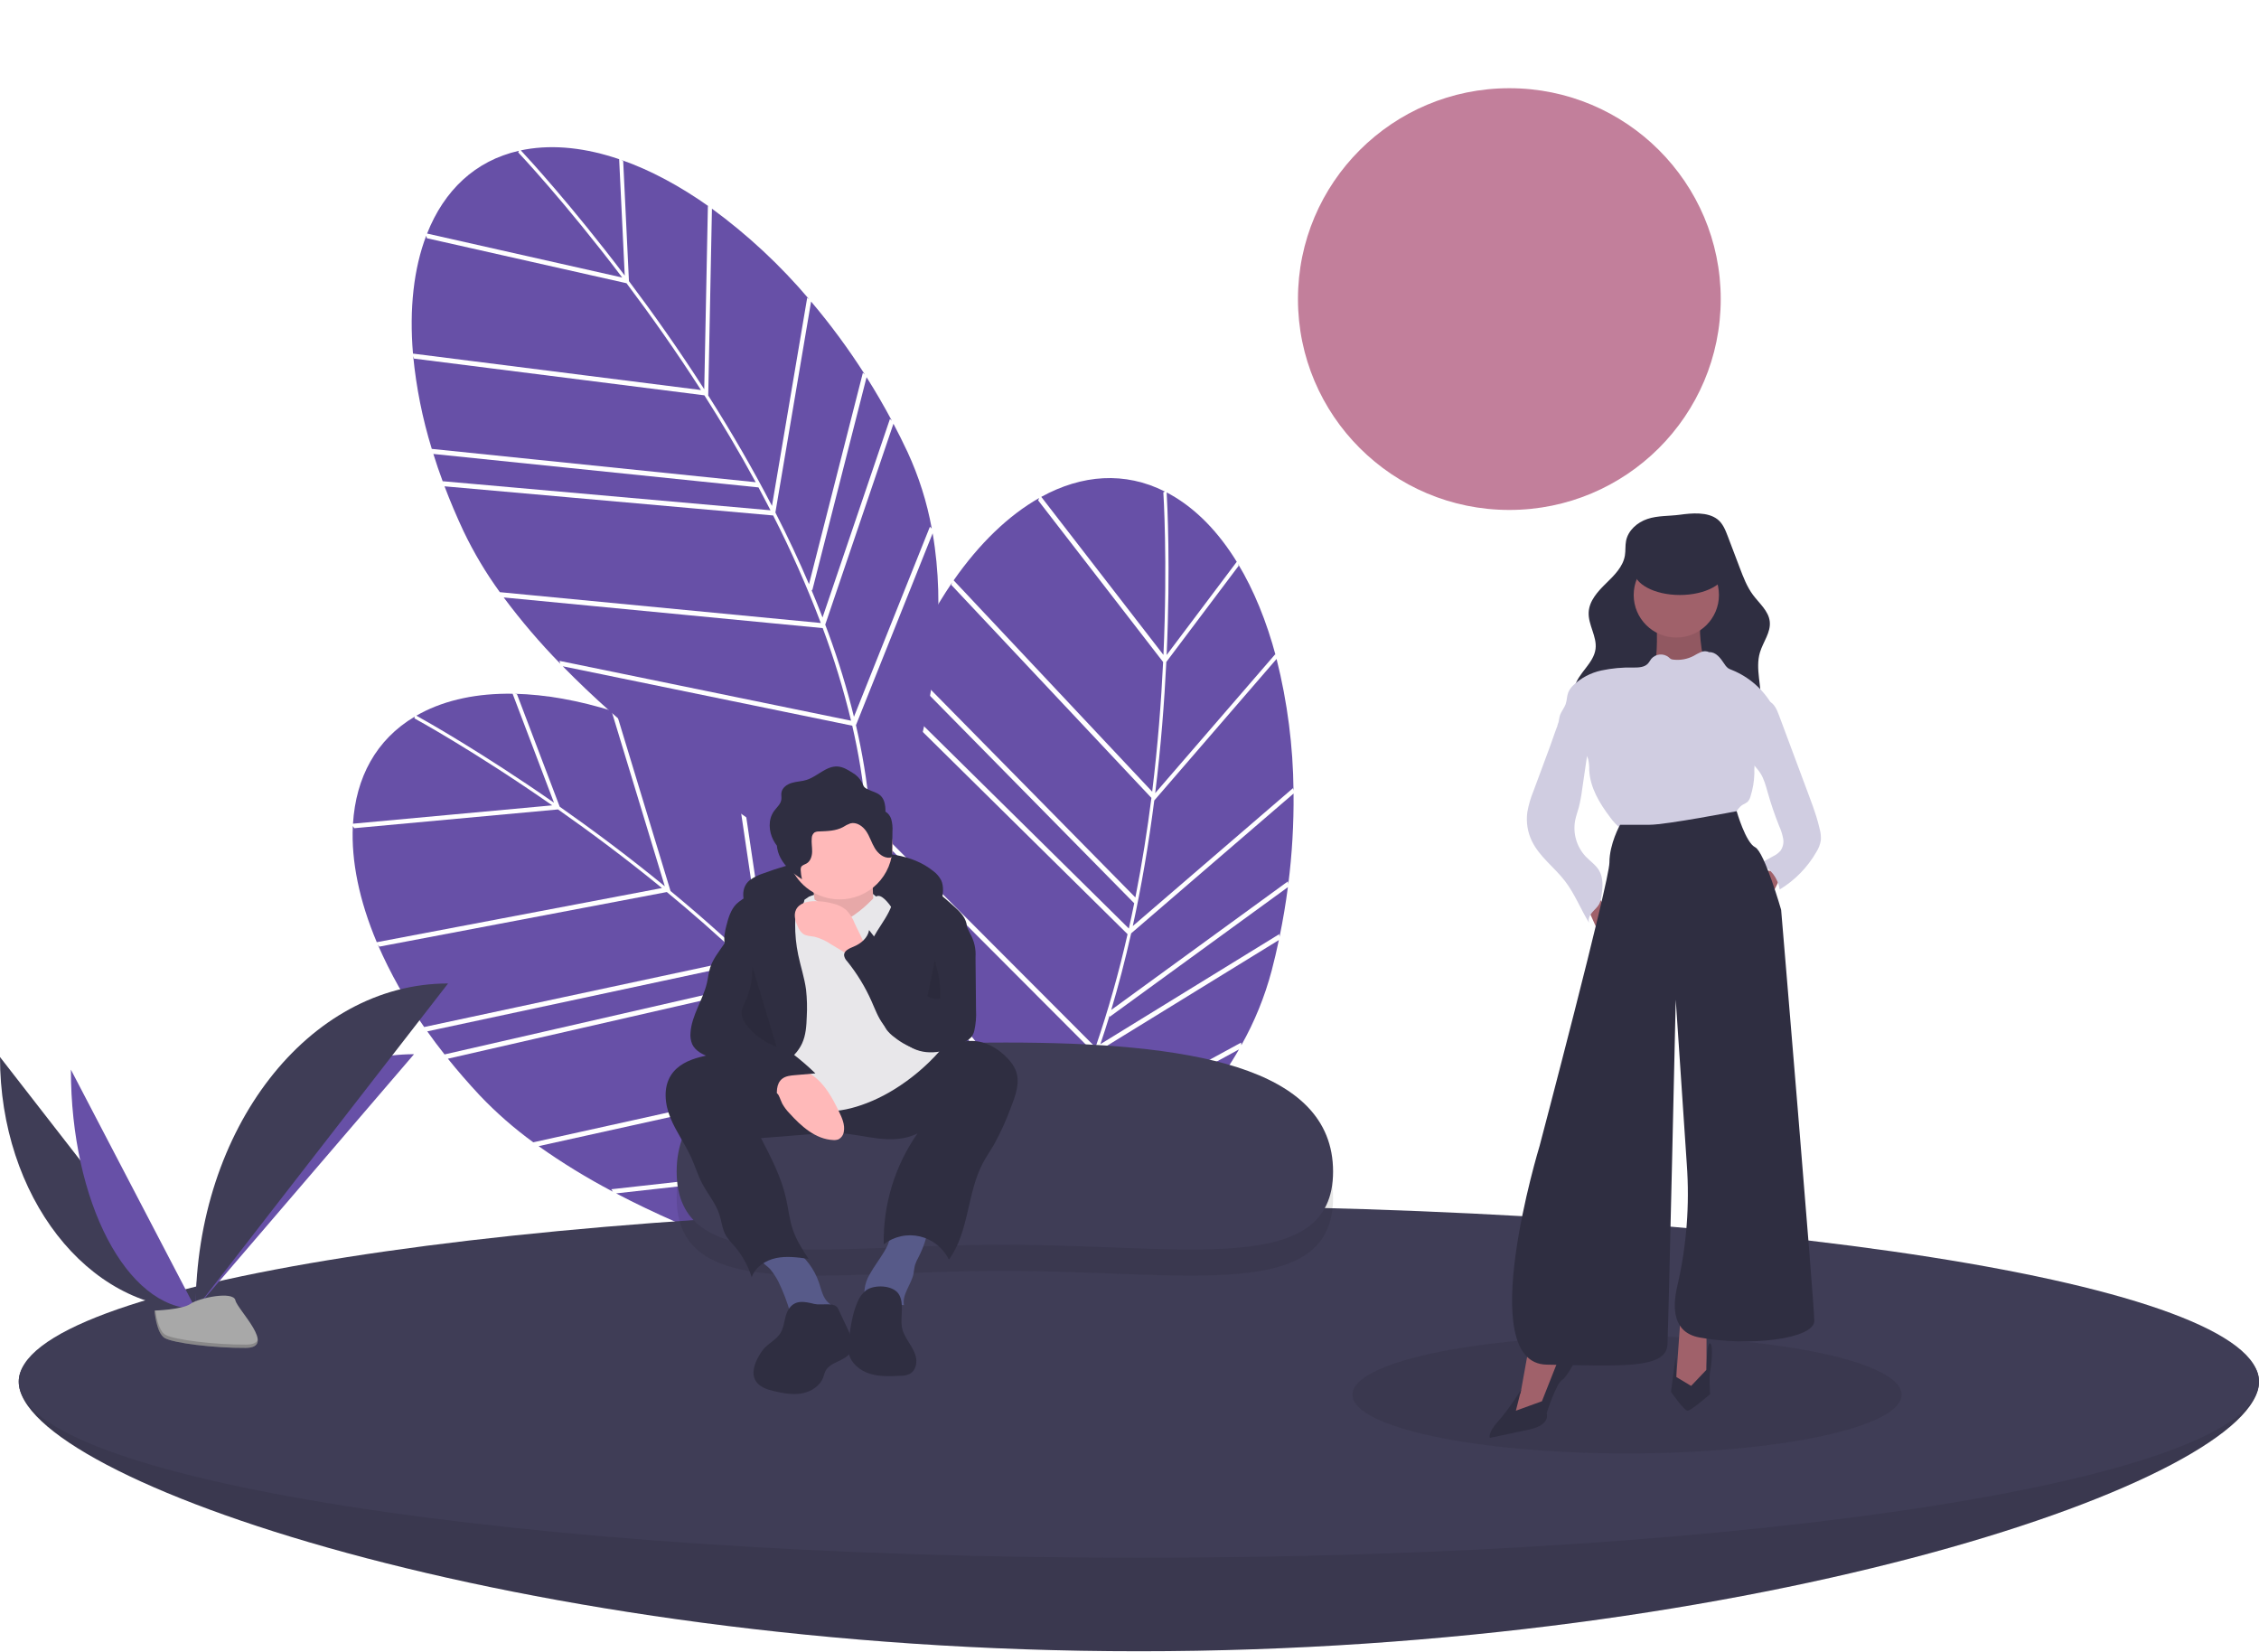 <svg width="569" height="416" viewBox="0 0 569 416" fill="none" xmlns="http://www.w3.org/2000/svg">
<g clip-path="url(#clip0_2523_3386)">
<path d="M380.176 128.429C409.582 128.429 433.42 104.652 433.42 75.322C433.42 45.992 409.582 22.215 380.176 22.215C350.77 22.215 326.932 45.992 326.932 75.322C326.932 104.652 350.77 128.429 380.176 128.429Z" fill="#C27F9B"/>
<path d="M156.967 40.547L158.422 70.81C164.455 78.836 170.964 88.02 177.387 98.029L178.304 51.859L178.81 52.182C171.38 46.888 163.827 42.837 156.461 40.266L156.967 40.547Z" fill="#6750A7"/>
<path d="M157.362 69.404L155.952 40.089C147.68 37.274 139.653 36.341 132.315 37.646C131.934 37.714 131.559 37.792 131.184 37.871C133.048 39.866 143.913 51.648 157.362 69.404Z" fill="#6750A7"/>
<path d="M224.16 105.509L224.648 105.974C222.643 102.213 220.518 98.556 218.272 95.003L204.591 148.697L204.359 148.494C205.349 150.849 206.289 153.189 207.181 155.512L224.16 105.509Z" fill="#6750A7"/>
<path d="M203.318 74.984L203.822 75.386C196.589 66.838 188.366 59.174 179.325 52.555L178.39 99.605C184.368 109.014 189.719 118.281 194.445 127.407L203.318 74.984Z" fill="#6750A7"/>
<path d="M104.074 89.673C104.842 97.603 106.412 105.435 108.76 113.051L190.344 121.444C186.085 113.611 181.689 106.261 177.42 99.562L104.281 90.312L104.074 89.673Z" fill="#6750A7"/>
<path d="M111.728 121.833L111.508 121.194L194.079 128.515C193.082 126.569 192.073 124.648 191.053 122.754L109.167 114.329L108.952 113.69C109.777 116.374 110.703 119.089 111.728 121.833Z" fill="#6750A7"/>
<path d="M217.342 93.884L217.839 94.32C213.745 87.898 209.221 81.759 204.299 75.945L195.306 129.078C198.423 135.181 201.246 141.199 203.775 147.13L217.342 93.884Z" fill="#6750A7"/>
<path d="M215.596 182.64C218.878 196.804 220.121 210.196 219.3 222.669C223.918 212.856 241.478 172.203 234.914 134.315L215.596 182.64Z" fill="#6750A7"/>
<path d="M126.875 150.468C131.244 156.338 136.003 161.91 141.119 167.145L140.919 166.436L214.369 181.507C212.458 173.598 210.073 165.81 207.228 158.186L126.875 150.468Z" fill="#6750A7"/>
<path d="M156.728 69.898C142.172 50.691 130.686 38.552 130.521 38.378L130.71 37.973C119.664 40.475 111.865 47.971 107.574 58.821L156.728 69.898Z" fill="#6750A7"/>
<path d="M207.861 157.314C208.132 158.037 208.408 158.761 208.67 159.48C211.192 166.373 213.337 173.398 215.094 180.523L234.228 132.656L234.695 133.124C233.484 126.463 231.431 119.982 228.587 113.836C227.458 111.426 226.276 109.053 225.042 106.716L207.861 157.314Z" fill="#6750A7"/>
<path d="M176.566 98.228C170.208 88.337 163.774 79.263 157.81 71.332L107.528 59.999L107.358 59.366C104.219 67.611 103.071 77.74 104.022 89.053L176.566 98.228Z" fill="#6750A7"/>
<path d="M214.666 182.765L141.754 167.803C172.423 199.204 215.33 223.287 218.068 224.809C219.346 210.974 217.897 196.763 214.666 182.765Z" fill="#6750A7"/>
<path d="M206.711 156.897L206.727 156.849C203.222 147.63 199.221 138.606 194.742 129.817L111.967 122.478C113.373 126.19 114.961 129.941 116.732 133.733C119.312 139.134 122.38 144.29 125.899 149.135L206.711 156.897Z" fill="#6750A7"/>
<path d="M312.004 142.482L293.772 166.717C293.287 176.736 292.427 187.95 290.973 199.746L321.203 164.769L321.387 165.34C319.05 156.535 315.823 148.611 311.793 141.944L312.004 142.482Z" fill="#6750A7"/>
<path d="M293.854 164.959L311.515 141.484C306.943 134.054 301.358 128.228 294.872 124.566C294.535 124.375 294.196 124.197 293.857 124.02C294.017 126.742 294.85 142.728 293.854 164.959Z" fill="#6750A7"/>
<path d="M322.214 235.262L322.293 235.931C323.154 231.758 323.855 227.59 324.398 223.425L279.525 256.076L279.477 255.772C278.733 258.215 277.961 260.616 277.163 262.973L322.214 235.262Z" fill="#6750A7"/>
<path d="M325.682 198.492L325.813 199.123C325.708 187.937 324.276 176.804 321.545 165.955L290.738 201.597C289.326 212.646 287.521 223.189 285.325 233.224L325.682 198.492Z" fill="#6750A7"/>
<path d="M239.852 146.669C235.373 153.266 231.573 160.298 228.511 167.656L285.98 226.023C287.709 217.28 289.022 208.822 290.018 200.948L239.602 147.294L239.852 146.669Z" fill="#6750A7"/>
<path d="M225.182 176.308L225.421 175.677L284.335 233.845C284.811 231.711 285.263 229.59 285.688 227.482L228.008 168.9L228.251 168.271C227.17 170.863 226.147 173.543 225.182 176.308Z" fill="#6750A7"/>
<path d="M324.397 221.971L324.501 222.623C325.454 215.073 325.896 207.467 325.823 199.857L284.92 235.059C283.418 241.742 281.744 248.173 279.899 254.35L324.397 221.971Z" fill="#6750A7"/>
<path d="M266.296 289.22C259.766 302.216 252.16 313.322 243.552 322.406C253.384 317.786 292.905 297.646 312.077 264.29L266.296 289.22Z" fill="#6750A7"/>
<path d="M218.536 207.999C218.148 215.3 218.25 222.618 218.843 229.905L219.143 229.232L266.075 287.566C269.661 280.259 272.804 272.744 275.488 265.062L218.536 207.999Z" fill="#6750A7"/>
<path d="M293.05 164.937C294.122 140.884 293.039 124.227 293.022 123.988L293.427 123.797C283.32 118.696 272.52 119.508 262.277 125.135L293.05 164.937Z" fill="#6750A7"/>
<path d="M276.533 264.793C276.28 265.522 276.029 266.255 275.771 266.976C273.306 273.889 270.466 280.664 267.263 287.269L312.609 262.576L312.67 263.233C315.996 257.332 318.559 251.035 320.299 244.492C320.97 241.918 321.578 239.338 322.122 236.753L276.533 264.793Z" fill="#6750A7"/>
<path d="M290.213 199.376C291.642 187.713 292.489 176.631 292.967 166.729L261.487 126.013L261.761 125.417C254.071 129.77 246.71 136.841 240.208 146.159L290.213 199.376Z" fill="#6750A7"/>
<path d="M265.501 288.724L218.912 230.816C222.452 274.512 240.099 320.356 241.235 323.27C251.066 313.428 259.037 301.561 265.501 288.724Z" fill="#6750A7"/>
<path d="M275.915 263.74L275.958 263.714C279.153 254.383 281.842 244.888 284.013 235.269L224.954 176.958C223.662 180.711 222.487 184.61 221.426 188.657C219.959 194.459 219.026 200.381 218.638 206.352L275.915 263.74Z" fill="#6750A7"/>
<path d="M130.221 174.838L140.984 203.171C149.209 208.943 158.245 215.671 167.455 223.21L154.02 179.018L154.601 179.169C145.894 176.425 137.456 174.901 129.653 174.727L130.221 174.838Z" fill="#6750A7"/>
<path d="M139.54 202.16L129.115 174.715C120.375 174.589 112.452 176.176 105.878 179.68C105.536 179.862 105.204 180.052 104.872 180.243C107.263 181.565 121.247 189.42 139.54 202.16Z" fill="#6750A7"/>
<path d="M214.255 215.904L214.864 216.195C211.791 213.236 208.637 210.414 205.4 207.728L209.029 263.01L208.745 262.888C210.416 264.823 212.036 266.758 213.604 268.692L214.255 215.904Z" fill="#6750A7"/>
<path d="M184.974 193.298L185.578 193.526C176.05 187.626 165.855 182.873 155.206 179.365L168.897 224.399C177.498 231.504 185.459 238.668 192.782 245.891L184.974 193.298Z" fill="#6750A7"/>
<path d="M95.142 237.865C98.331 245.17 102.251 252.135 106.843 258.654L187.034 241.484C180.556 235.347 174.097 229.713 167.962 224.658L95.538 238.41L95.142 237.865Z" fill="#6750A7"/>
<path d="M112.388 266.091L111.981 265.551L192.778 247.057C191.226 245.513 189.672 243.998 188.115 242.511L107.628 259.744L107.225 259.203C108.842 261.501 110.563 263.797 112.388 266.091Z" fill="#6750A7"/>
<path d="M204.169 206.95L204.777 207.212C198.893 202.366 192.689 197.923 186.206 193.91L194.119 247.214C198.974 252.057 203.524 256.91 207.767 261.771L204.169 206.95Z" fill="#6750A7"/>
<path d="M230.014 291.898C237.524 304.356 242.857 316.709 245.941 328.824C247.292 318.068 251.394 273.992 233.41 239.983L230.014 291.898Z" fill="#6750A7"/>
<path d="M135.667 288.654C141.642 292.89 147.894 296.722 154.382 300.123L153.972 299.51L228.496 291.199C224.227 284.266 219.546 277.595 214.477 271.221L135.667 288.654Z" fill="#6750A7"/>
<path d="M139.09 202.826C119.295 189.047 104.61 181.043 104.399 180.929L104.453 180.486C94.724 186.27 89.629 195.803 88.911 207.445L139.09 202.826Z" fill="#6750A7"/>
<path d="M214.809 270.197C215.291 270.8 215.778 271.404 216.25 272.007C220.785 277.785 225.001 283.804 228.88 290.039L232.244 238.617L232.833 238.918C229.617 232.957 225.656 227.426 221.046 222.458C219.226 220.514 217.367 218.621 215.469 216.779L214.809 270.197Z" fill="#6750A7"/>
<path d="M166.736 223.652C157.624 216.205 148.693 209.56 140.563 203.856L89.232 208.58L88.874 208.031C88.444 216.84 90.491 226.826 94.901 237.292L166.736 223.652Z" fill="#6750A7"/>
<path d="M229.168 292.303L155.19 300.553C194.088 320.961 242.357 330.636 245.433 331.24C242.361 317.688 236.579 304.62 229.168 292.303Z" fill="#6750A7"/>
<path d="M213.586 270.155L213.587 270.104C207.396 262.418 200.794 255.069 193.811 248.091L112.816 266.631C115.303 269.728 117.976 272.806 120.835 275.866C124.963 280.207 129.478 284.164 134.326 287.687L213.586 270.155Z" fill="#6750A7"/>
<path d="M569 347.973C569 372.465 442.683 415.862 286.863 415.862C131.042 415.862 4.725 372.465 4.725 347.973C4.725 323.481 131.042 327.168 286.863 327.168C442.683 327.168 569 323.481 569 347.973Z" fill="#3F3D56"/>
<path opacity="0.1" d="M569 347.973C569 372.465 442.683 415.862 286.863 415.862C131.042 415.862 4.725 372.465 4.725 347.973C4.725 323.481 131.042 327.168 286.863 327.168C442.683 327.168 569 323.481 569 347.973Z" fill="#0F0E10"/>
<path d="M286.863 392.32C442.683 392.32 569 372.465 569 347.973C569 323.481 442.683 303.626 286.863 303.626C131.042 303.626 4.725 323.481 4.725 347.973C4.725 372.465 131.042 392.32 286.863 392.32Z" fill="#3F3D56"/>
<path opacity="0.1" d="M335.777 301.621C335.777 328.304 298.487 320.051 252.83 320.051C207.173 320.051 170.438 328.304 170.438 301.621C170.438 274.938 207.722 269.134 253.379 269.134C299.036 269.134 335.777 274.938 335.777 301.621Z" fill="#0F0E10"/>
<path d="M335.777 295.051C335.777 321.735 298.487 313.481 252.83 313.481C207.173 313.481 170.438 321.735 170.438 295.051C170.438 268.368 207.722 262.564 253.379 262.564C299.036 262.564 335.777 268.368 335.777 295.051Z" fill="#3F3D56"/>
<path d="M188.899 221.629C189.903 220.916 191.012 220.362 192.185 219.986C199.626 217.224 207.421 215.532 215.339 214.958C222.224 214.471 229.686 215.05 235.063 219.366C235.899 219.978 236.584 220.773 237.064 221.691C237.74 223.147 237.535 224.839 237.316 226.429C237.267 227.046 237.111 227.649 236.856 228.213C236.132 229.587 234.35 230.069 232.803 229.904C231.256 229.739 229.804 229.086 228.277 228.783C227.333 228.619 226.377 228.522 225.419 228.493L215.846 227.976C209.893 227.655 203.862 227.338 198.023 228.537C196.226 228.859 194.489 229.456 192.874 230.307C191.54 231.053 190.642 232.125 189.405 230.746C187.23 228.322 186.027 223.868 188.899 221.629Z" fill="#2F2E41"/>
<path d="M203.733 225.852C203.733 225.852 216.609 220.095 221.493 226.737C226.377 233.38 218.829 230.723 218.829 230.723L210.393 233.38L201.069 231.609L203.733 225.852Z" fill="#E8E7EA"/>
<path d="M204.399 221.645C204.399 221.645 206.175 230.059 204.843 232.273C203.511 234.487 212.391 237.587 212.391 237.587L220.827 234.044C220.827 234.044 218.607 220.316 220.827 217.659L204.399 221.645Z" fill="#FFB9B9"/>
<path opacity="0.1" d="M204.399 221.645C204.399 221.645 206.175 230.059 204.843 232.273C203.511 234.487 212.391 237.587 212.391 237.587L220.827 234.044C220.827 234.044 218.607 220.316 220.827 217.659L204.399 221.645Z" fill="#0F0E10"/>
<path d="M196.08 322.818C197.273 325.287 198.255 327.853 199.014 330.487C199.026 330.574 199.057 330.658 199.104 330.732C199.151 330.807 199.213 330.87 199.286 330.919C199.36 330.967 199.443 331 199.529 331.015C199.616 331.029 199.705 331.025 199.791 331.003L207.688 330.994C208.663 330.993 209.97 330.681 209.96 329.709C209.953 329.026 209.253 328.6 208.732 328.157C207.286 326.926 206.91 324.898 206.311 323.099C205.148 319.633 202.905 316.629 199.91 314.523C199.505 314.207 199.039 313.977 198.541 313.848C198.041 313.776 197.531 313.803 197.041 313.929C195.655 314.208 190.478 315.163 191.456 317.174C191.877 318.04 193.437 318.942 194.091 319.751C194.854 320.705 195.52 321.733 196.08 322.818Z" fill="#575A89"/>
<path d="M223.542 313.682C223.263 314.266 222.953 314.834 222.613 315.385C221.469 317.267 220.119 319.023 219.053 320.95C218.335 322.128 217.892 323.451 217.756 324.823C217.695 325.509 217.8 326.199 218.063 326.836C218.325 327.473 218.737 328.038 219.263 328.483C220.41 329.351 221.981 329.391 223.406 329.189C224.831 328.987 226.247 328.579 227.683 328.687C227.199 325.956 229.508 323.552 230.085 320.839C230.248 320.077 230.272 319.287 230.489 318.539C230.723 317.855 231.022 317.195 231.383 316.568C232.533 314.334 233.346 311.943 233.795 309.473C233.849 309.173 226.775 309.124 226.111 309.267C224.04 309.714 224.343 311.97 223.542 313.682Z" fill="#575A89"/>
<path d="M169.015 270.778C166.996 273.93 167.461 278.108 168.88 281.571C170.298 285.034 172.556 288.095 174.101 291.504C175.086 293.677 175.777 295.982 176.886 298.094C178.259 300.711 180.265 303.017 181.187 305.823C181.774 307.612 181.909 309.573 182.861 311.199C183.436 312.067 184.093 312.88 184.822 313.625C186.872 315.968 188.411 318.71 189.341 321.677C190.211 319.093 192.816 317.398 195.491 316.839C198.167 316.28 200.939 316.66 203.645 317.041C202.136 314.708 200.611 312.346 199.711 309.718C198.841 307.177 198.584 304.473 197.998 301.852C196.795 296.477 194.227 291.52 191.684 286.631L204.754 285.597C206.887 285.384 209.032 285.304 211.175 285.36C214.548 285.518 217.853 286.343 221.209 286.725C224.564 287.106 228.114 287.006 231.104 285.44C225.386 293.624 222.408 303.4 222.596 313.373C223.874 312.386 225.357 311.695 226.937 311.353C228.517 311.011 230.154 311.026 231.727 311.396C233.301 311.767 234.771 312.484 236.031 313.494C237.291 314.505 238.309 315.783 239.009 317.237C244.131 310.255 243.522 300.537 247.581 292.891C248.415 291.319 249.438 289.855 250.339 288.32C252.041 285.236 253.498 282.025 254.697 278.714C255.832 275.818 256.976 272.595 255.887 269.682C255.435 268.576 254.776 267.566 253.946 266.706C251.605 264.13 248.345 262.226 244.861 262.146C239.512 262.025 235.093 265.979 230.4 268.544C224.798 271.514 218.462 272.824 212.139 272.321C205.693 271.866 199.537 269.762 193.397 267.908C190.325 266.938 187.202 266.135 184.043 265.502C181.41 265.009 178.902 265.555 176.307 266.226C173.481 266.958 170.641 268.24 169.015 270.778Z" fill="#2F2E41"/>
<path d="M224.823 213.23C224.82 216.753 223.416 220.131 220.918 222.621C218.421 225.112 215.035 226.513 211.503 226.516C210.71 226.517 209.917 226.446 209.137 226.303C206.644 225.854 204.331 224.706 202.47 222.992C200.609 221.278 199.276 219.071 198.628 216.628C197.98 214.186 198.043 211.61 198.811 209.202C199.579 206.795 201.02 204.655 202.964 203.035C204.907 201.415 207.274 200.382 209.786 200.056C212.298 199.73 214.851 200.126 217.145 201.196C219.44 202.266 221.381 203.967 222.741 206.098C224.101 208.23 224.823 210.704 224.823 213.23Z" fill="#FFB9B9"/>
<path d="M203.733 225.852C203.733 225.852 206.175 226.959 207.063 227.844C207.951 228.73 210.615 233.601 215.055 230.501C219.495 227.402 219.939 225.63 221.271 225.63C222.603 225.63 224.379 228.287 224.379 228.287L236.589 264.822C233.298 268.527 229.484 271.734 225.267 274.343C218.163 278.772 209.727 280.986 205.731 279.215C201.735 277.443 194.188 276.115 192.856 272.572C191.524 269.029 189.304 258.401 189.304 258.401L195.52 231.387L203.733 225.852Z" fill="#E8E7EA"/>
<path d="M202.019 262.802C202.987 260.716 203.128 258.356 203.209 256.059C203.34 253.785 203.279 251.503 203.029 249.238C202.635 246.276 201.668 243.422 201.057 240.497C200.522 237.931 200.262 235.316 200.281 232.695C200.29 231.499 200.377 230.24 201.03 229.238C201.486 228.538 202.199 227.996 202.483 227.212C203.042 225.674 201.662 224.064 200.15 223.43C198.308 222.741 196.293 222.661 194.402 223.2C192.527 223.741 190.714 224.48 188.996 225.406C187.697 225.959 186.502 226.729 185.464 227.684C184.086 229.106 183.48 231.087 182.99 233.004C182.599 234.539 182.251 236.139 182.549 237.694C183.032 240.219 185.096 242.118 186.197 244.443C187.474 247.143 187.388 250.29 186.88 253.232C186.372 256.174 185.47 259.051 185.192 262.024C184.913 264.996 185.34 268.192 187.208 270.525C187.969 271.476 190.033 273.73 191.426 273.475C192.52 273.274 194.107 270.872 194.988 270.11C197.535 267.91 200.556 265.953 202.019 262.802Z" fill="#2F2E41"/>
<path d="M225.281 224.407C225.32 226.877 224.228 229.225 222.944 231.337C221.661 233.45 220.153 235.448 219.207 237.731C218.031 240.588 217.791 243.744 218.521 246.746C218.792 247.768 219.119 248.775 219.501 249.762L221.933 256.417C222.261 257.464 222.736 258.459 223.344 259.371C223.894 260.071 224.539 260.69 225.261 261.211C227.109 262.699 229.235 263.806 231.516 264.466C233.813 265.121 236.264 264.982 238.472 264.07C238.706 255.048 240.159 246.098 242.792 237.463C243.279 235.869 243.81 234.191 243.435 232.567C243.015 230.749 241.55 229.383 240.158 228.136C235.9 224.323 231.218 220.317 225.519 219.803C222.22 219.505 225.253 222.622 225.281 224.407Z" fill="#2F2E41"/>
<path d="M196.144 275.895C196.482 276.554 196.692 277.272 197.026 277.933C197.519 278.82 198.128 279.637 198.838 280.363C201.806 283.646 205.435 286.917 209.863 287.115C210.303 287.156 210.747 287.1 211.163 286.952C211.537 286.761 211.859 286.481 212.1 286.137C212.341 285.794 212.494 285.396 212.546 284.98C212.86 283.265 212.101 281.553 211.341 279.984C209.694 276.581 207.841 273.092 204.757 270.898C203.217 269.845 201.458 269.154 199.612 268.877C197.766 268.6 195.881 268.744 194.099 269.298C192.492 269.792 189.829 270.654 191.955 272.115C193.569 273.224 195.209 274.069 196.144 275.895Z" fill="#FFB9B9"/>
<path d="M215.286 232.575C214.824 231.33 214.115 230.19 213.202 229.224C212.282 228.448 211.192 227.897 210.02 227.616C208.501 227.183 206.93 226.958 205.351 226.948C203.47 226.937 201.29 227.44 200.491 229.138C199.857 230.486 200.349 232.083 200.987 233.429C201.26 234.127 201.715 234.739 202.304 235.203C203.114 235.749 204.163 235.732 205.124 235.915C206.615 236.292 208.027 236.93 209.294 237.799L212.587 239.785L218.244 243.195C218.095 243.105 218.148 239.236 217.974 238.602C217.414 236.559 216.154 234.509 215.286 232.575Z" fill="#FFB9B9"/>
<path d="M198.808 329.485C197.484 331.279 197.749 333.843 196.577 335.739C195.561 337.383 193.645 338.244 192.374 339.7C191.968 340.184 191.607 340.703 191.293 341.251C190.114 343.221 189.156 345.746 190.317 347.727C191.251 349.32 193.215 349.943 195.016 350.368C197.293 350.904 199.658 351.333 201.961 350.924C204.263 350.514 206.514 349.107 207.335 346.922C207.496 346.373 207.688 345.833 207.91 345.305C209.158 342.854 213.073 342.828 214.35 340.392C215.244 338.687 214.422 336.627 213.601 334.886L211.092 329.571C210.26 327.806 206.885 328.821 205.125 328.398C202.83 327.847 200.459 327.239 198.808 329.485Z" fill="#2F2E41"/>
<path d="M218.212 324.918C217.185 325.725 216.399 326.798 215.942 328.02C214.701 330.877 214.274 334.009 213.86 337.095C213.624 338.323 213.6 339.581 213.788 340.817C214.323 343.338 216.613 345.194 219.078 345.964C221.543 346.735 224.187 346.617 226.766 346.49C227.599 346.512 228.425 346.344 229.183 346.001C230.48 345.288 230.986 343.611 230.764 342.151C230.542 340.691 229.742 339.392 228.959 338.139C228.176 336.885 227.376 335.587 227.152 334.127C226.775 331.671 227.839 328.067 226.326 325.845C224.811 323.619 220.235 323.504 218.212 324.918Z" fill="#2F2E41"/>
<path d="M224.488 206.307C224.251 205.512 223.729 204.833 223.021 204.398C223.058 203.547 222.953 202.696 222.712 201.878C221.905 199.5 219.994 199.636 218.191 198.585C217.409 198.128 217.457 197.725 217.05 196.976C216.516 195.993 215.717 195.18 214.743 194.628C213.587 193.893 212.365 193.136 210.997 193.043C208.121 192.848 205.917 195.545 203.168 196.411C201.957 196.793 200.655 196.809 199.437 197.169C198.219 197.53 197.004 198.392 196.822 199.646C196.739 200.225 196.887 200.819 196.802 201.398C196.633 202.548 195.621 203.354 194.943 204.3C193.445 206.393 193.616 209.349 194.814 211.626C195.067 212.097 195.356 212.548 195.678 212.974C195.778 214.05 196.088 215.097 196.59 216.054C197.788 218.331 199.85 220.033 202.003 221.446C201.827 220.691 201.72 219.921 201.684 219.147C201.654 218.889 201.687 218.627 201.782 218.385C202.022 217.885 202.656 217.752 203.139 217.478C204.139 216.911 204.532 215.656 204.561 214.508C204.59 213.36 204.346 212.211 204.467 211.069C204.471 210.806 204.531 210.548 204.642 210.31C204.753 210.071 204.913 209.859 205.111 209.687C205.481 209.476 205.903 209.376 206.327 209.397C208.378 209.314 210.52 209.276 212.329 208.309C212.912 207.923 213.539 207.606 214.197 207.367C215.734 206.967 217.305 208.041 218.191 209.357C219.077 210.672 219.518 212.237 220.336 213.595C221.153 214.954 222.565 216.165 224.145 216.004C224.234 216.005 224.322 215.986 224.403 215.95C224.485 215.914 224.558 215.861 224.617 215.795C224.685 215.673 224.715 215.533 224.704 215.394L224.792 209.369C224.866 208.339 224.763 207.303 224.488 206.307Z" fill="#2F2E41"/>
<path d="M182.335 237.822C181.064 239.692 179.599 241.49 178.9 243.639C178.49 244.902 178.362 246.238 178.065 247.532C177.075 251.843 174.215 255.672 173.927 260.086C173.826 261.066 173.971 262.057 174.347 262.968C175.168 264.748 177.132 265.687 179.005 266.277C180.878 266.867 182.89 267.292 184.385 268.563C185.137 269.283 185.82 270.072 186.423 270.92C188.863 273.946 192.144 276.186 195.856 277.357C195.563 275.342 195.425 272.914 197.04 271.668C197.914 270.994 199.082 270.874 200.183 270.779L205.385 270.331C201.916 266.974 198.093 264.003 193.982 261.47C192.543 260.583 190.978 259.648 190.321 258.094C189.981 257.093 189.841 256.035 189.906 254.98C189.87 251.121 189.543 247.271 188.926 243.461C188.498 240.816 187.931 238.194 187.282 235.593C187.1 234.863 186.024 231.589 184.699 232.355C184.387 232.536 184.095 234.613 183.913 235.044C183.48 236.019 182.951 236.95 182.335 237.822Z" fill="#2F2E41"/>
<path d="M242.252 230.755L244.376 235.162C245.4 236.974 245.865 239.047 245.715 241.121L245.842 254.34C245.939 256.107 245.793 257.878 245.406 259.604C245.273 260.173 245.024 260.708 244.673 261.176C244.313 261.579 243.888 261.92 243.417 262.185C239.396 264.691 234.182 266.115 229.934 264.016C228.962 263.498 228.037 262.896 227.17 262.216C225.477 260.965 223.759 259.69 222.493 258.011C221.167 256.254 220.408 254.15 219.516 252.139C217.915 248.531 215.848 245.148 213.365 242.076C212.954 241.67 212.686 241.141 212.603 240.57C212.577 239.412 213.955 238.841 215.03 238.4C216.866 237.647 218.597 236.194 218.905 234.238C222.809 239.344 227.117 244.74 233.277 246.606C233.374 246.667 233.486 246.702 233.6 246.705C233.715 246.709 233.828 246.681 233.928 246.626C234.029 246.57 234.112 246.489 234.169 246.39C234.227 246.291 234.257 246.178 234.255 246.064C234.605 244.604 234.729 243.102 234.984 241.623C235.454 238.93 236.357 236.331 237.66 233.927C238.389 232.579 240.752 227.645 242.252 230.755Z" fill="#2F2E41"/>
<path opacity="0.1" d="M189.534 243.499C189.592 246.627 188.926 249.727 187.587 252.556C187.239 253.181 186.982 253.853 186.825 254.551C186.592 256.04 187.441 257.482 188.412 258.636C190.327 260.907 192.812 262.63 195.612 263.632" fill="#0F0E10"/>
<path opacity="0.1" d="M235.666 240.863C235.352 241.702 235.637 242.631 235.878 243.493C236.577 245.996 236.903 248.588 236.847 251.185C236.857 251.231 236.855 251.278 236.843 251.323C236.83 251.367 236.806 251.408 236.774 251.442C236.741 251.475 236.701 251.5 236.656 251.513C236.611 251.527 236.564 251.53 236.518 251.521C235.494 251.583 234.32 251.59 233.625 250.837" fill="#0F0E10"/>
<path opacity="0.1" d="M409.817 366.04C448.015 366.04 478.979 359.422 478.979 351.258C478.979 343.094 448.015 336.476 409.817 336.476C371.62 336.476 340.655 343.094 340.655 351.258C340.655 359.422 371.62 366.04 409.817 366.04Z" fill="#0F0E10"/>
<path d="M444.398 219.312L439.458 224.24L444.398 229.167L449.338 219.312H444.398Z" fill="#A0616A"/>
<path d="M445.511 176.586C446.897 177.152 447.556 178.699 448.079 180.099L454.487 197.275L455.735 200.618C456.346 202.257 456.958 203.898 457.476 205.569C457.803 206.627 458.092 207.695 458.342 208.774C458.602 209.697 458.702 210.658 458.638 211.615C458.465 212.668 458.079 213.674 457.505 214.575C455.276 218.448 452.1 221.696 448.275 224.017C448.054 222.597 447.48 221.255 446.605 220.113C445.73 218.971 444.582 218.067 443.266 217.482L446.579 215.664C447.28 215.336 447.911 214.876 448.436 214.308C448.757 213.865 448.985 213.362 449.107 212.83C449.229 212.297 449.242 211.745 449.145 211.207C448.946 210.134 448.616 209.09 448.162 208.097C447.05 205.329 446.085 202.505 445.271 199.636C444.79 197.939 444.348 196.195 443.394 194.71C442.529 193.362 441.276 192.285 440.49 190.89C439.291 188.765 439.322 186.148 439.851 183.768C440.298 181.758 441.047 179.824 441.677 177.867C442.172 176.33 444.026 175.98 445.511 176.586Z" fill="#D0CDE1"/>
<path d="M414.957 130.697C412.409 131.555 410.101 133.563 409.579 136.195C409.337 137.414 409.485 138.683 409.282 139.909C408.81 142.755 406.571 144.928 404.505 146.946C402.44 148.964 400.307 151.31 400.156 154.19C399.991 157.344 402.284 160.298 401.888 163.431C401.427 167.071 397.572 169.43 396.619 172.974C395.983 175.34 396.763 177.889 398.045 179.978C400.49 183.96 404.668 186.663 409.118 188.112C413.567 189.561 418.306 189.866 422.986 189.915C428.685 189.974 434.873 189.486 439.155 185.735C441.601 183.572 443.137 180.568 443.455 177.324C443.862 172.978 442.043 168.488 443.298 164.306C444.087 161.675 446.067 159.272 445.771 156.541C445.482 153.871 443.144 151.978 441.54 149.821C440.043 147.807 439.134 145.428 438.243 143.083L435.196 135.06C434.597 133.483 433.939 131.824 432.604 130.789C430.104 128.851 426.085 129.231 423.163 129.631C420.452 130.002 417.565 129.819 414.957 130.697Z" fill="#2F2E41"/>
<path d="M417.314 157.138C417.314 157.138 417.613 166.064 416.718 166.956C415.823 167.849 420.297 173.799 420.297 173.799L428.351 173.502L432.527 170.229L428.948 165.469C428.948 165.469 427.456 157.733 428.649 155.948C429.842 154.163 417.314 157.138 417.314 157.138Z" fill="#A0616A"/>
<path opacity="0.1" d="M417.314 157.138C417.314 157.138 417.613 166.064 416.718 166.956C415.823 167.849 420.297 173.799 420.297 173.799L428.351 173.502L432.527 170.229L428.948 165.469C428.948 165.469 427.456 157.733 428.649 155.948C429.842 154.163 417.314 157.138 417.314 157.138Z" fill="#0F0E10"/>
<path d="M398.672 226.013L403.743 237.319L407.621 232.558L399.865 222.443L398.672 226.013Z" fill="#A0616A"/>
<path d="M385.1 339.218L383.012 350.821L379.433 355.879L381.521 357.069L385.1 356.473L389.276 354.986L391.066 348.143L394.347 339.218H385.1Z" fill="#A0616A"/>
<path d="M423.28 332.077L422.087 348.738L425.07 351.118L429.842 346.953V334.755L423.28 332.077Z" fill="#A0616A"/>
<path d="M422.236 160.56C428.167 160.56 432.974 155.764 432.974 149.849C432.974 143.934 428.167 139.139 422.236 139.139C416.306 139.139 411.498 143.934 411.498 149.849C411.498 155.764 416.306 160.56 422.236 160.56Z" fill="#A0616A"/>
<path d="M430.522 164.255C430.201 164.101 429.849 164.017 429.492 164.01C429.135 164.003 428.781 164.073 428.453 164.215C427.802 164.503 427.169 164.832 426.56 165.2C424.993 166.013 423.216 166.335 421.462 166.124C421.256 166.109 421.054 166.057 420.866 165.971C420.667 165.848 420.484 165.7 420.32 165.532C419.684 165.017 418.873 164.768 418.056 164.838C417.24 164.908 416.483 165.292 415.945 165.908C415.629 166.3 415.413 166.768 415.069 167.135C414.178 168.086 412.707 168.124 411.402 168.122C408.696 168.047 405.991 168.294 403.344 168.859C400.686 169.431 398.237 170.725 396.269 172.598C395.732 173.102 395.304 173.71 395.012 174.386C394.652 175.311 394.7 176.351 394.376 177.29C394.016 178.336 393.218 179.194 392.895 180.252C392.651 181.048 392.685 181.935 392.278 182.662C394.021 184.167 395.498 186.174 397.241 187.679C398.396 188.675 399.604 189.753 400.038 191.213C400.233 192.113 400.32 193.033 400.296 193.954C400.512 198.354 402.905 202.347 405.58 205.852C406.314 206.892 407.192 207.823 408.188 208.616C409.541 209.534 411.077 210.149 412.69 210.419C415.738 211.041 418.874 211.037 421.984 211.007C425.199 210.975 428.47 210.907 431.525 209.91C433.08 209.478 434.479 208.611 435.558 207.413C436.814 205.873 437.305 203.646 439.019 202.638C439.435 202.448 439.828 202.214 440.192 201.939C440.541 201.561 440.788 201.101 440.91 200.602C441.51 198.733 441.841 196.789 441.892 194.827C441.848 193.65 441.928 192.472 442.131 191.312C442.427 190.289 442.859 189.311 443.416 188.402L446.969 181.975C447.257 181.453 447.183 180.684 447.209 180.088C447.182 179.229 446.918 178.393 446.444 177.675C444.14 173.612 440.52 170.451 436.177 168.711C435.835 168.595 435.509 168.435 435.208 168.237C434.852 167.939 434.552 167.581 434.32 167.18C433.377 165.763 432.225 164.167 430.522 164.255Z" fill="#D0CDE1"/>
<path d="M386.239 199.26C385.539 200.959 385.024 202.728 384.705 204.538C384.362 207.038 384.766 209.583 385.866 211.855C387.781 215.786 391.551 218.452 394.212 221.925C396.684 225.152 398.156 229.019 400.296 232.473C399.923 231.594 400.377 230.576 400.988 229.841C401.598 229.106 402.379 228.496 402.827 227.652C403.132 226.998 403.324 226.298 403.394 225.581C403.714 223.439 403.886 221.111 402.791 219.242C401.967 217.834 400.544 216.899 399.417 215.719C398.29 214.518 397.461 213.069 396.998 211.49C396.535 209.911 396.451 208.246 396.751 206.628C396.968 205.515 397.367 204.446 397.666 203.352C398.036 201.881 398.316 200.389 398.504 198.884L399.848 189.682C400.205 187.234 400.507 184.526 399.117 182.477C398.846 182.049 398.471 181.695 398.027 181.449C397.66 181.281 397.268 181.171 396.867 181.123C395.405 180.884 393.425 180.246 392.711 181.808C391.85 183.694 391.25 185.75 390.529 187.694L386.239 199.26Z" fill="#D0CDE1"/>
<path d="M437.433 204.294C437.433 204.294 419.701 207.716 415.525 207.716H408.068C408.068 207.716 405.383 212.476 405.383 217.236C405.383 221.997 387.785 288.64 387.785 288.64C387.785 288.64 371.081 343.383 389.574 343.68C408.068 343.978 419.701 344.87 419.999 338.623C420.297 332.375 422.087 251.748 422.087 251.748L424.871 293.206C425.62 303.47 424.821 313.787 422.501 323.814C421.165 329.435 421.373 335.598 428.053 336.838C440.879 339.218 456.986 337.135 456.986 332.672C456.986 328.21 448.634 229.137 448.634 229.137C448.634 229.137 444.458 214.559 442.072 213.369C439.686 212.179 437.433 204.294 437.433 204.294Z" fill="#2F2E41"/>
<path d="M381.819 355.284L388.381 352.904L392.855 341.598L397.628 341.003C397.628 341.003 394.943 346.656 393.452 347.548C391.961 348.441 389.574 355.879 389.574 355.879C389.574 355.879 390.767 358.854 385.1 360.044C379.433 361.234 375.257 362.127 375.257 362.127C375.257 362.127 374.66 360.936 377.345 357.961C380.029 354.986 383.164 349.977 383.164 349.977L381.819 355.284Z" fill="#2F2E41"/>
<path d="M422.087 341.598L420.894 350.523C420.894 350.523 424.175 355.284 425.07 355.284C425.965 355.284 430.737 351.118 430.737 351.118C430.737 351.118 430.439 346.656 430.737 345.466C431.036 344.276 431.632 338.623 430.737 338.325C429.843 338.028 429.843 344.956 429.843 344.956L425.965 349.036L422.226 346.8L422.087 341.598Z" fill="#2F2E41"/>
<path d="M423.131 149.849C429.556 149.849 434.764 147.052 434.764 143.601C434.764 140.151 429.556 137.354 423.131 137.354C416.706 137.354 411.498 140.151 411.498 143.601C411.498 147.052 416.706 149.849 423.131 149.849Z" fill="#2F2E41"/>
<path d="M0 266.21C0 301.258 22.044 329.619 49.287 329.619L0 266.21Z" fill="#3F3D56"/>
<path d="M49.287 329.619C49.287 294.177 73.887 265.498 104.288 265.498L49.287 329.619Z" fill="#6750A7"/>
<path d="M17.857 269.387C17.857 302.679 31.915 329.619 49.287 329.619L17.857 269.387Z" fill="#6750A7"/>
<path d="M49.287 329.619C49.287 284.332 77.721 247.686 112.859 247.686L49.287 329.619Z" fill="#3F3D56"/>
<path d="M38.918 330.066C38.918 330.066 45.908 329.852 48.014 328.355C50.121 326.859 58.766 325.073 59.289 327.472C59.811 329.872 69.793 339.406 61.901 339.47C54.01 339.533 43.566 338.244 41.463 336.966C39.361 335.689 38.918 330.066 38.918 330.066Z" fill="#A8A8A8"/>
<path opacity="0.2" d="M62.042 338.634C54.151 338.698 43.706 337.408 41.604 336.131C40.003 335.158 39.365 331.668 39.151 330.057C39.004 330.063 38.918 330.066 38.918 330.066C38.918 330.066 39.361 335.689 41.463 336.966C43.566 338.244 54.01 339.533 61.901 339.47C64.179 339.451 64.966 338.643 64.923 337.446C64.606 338.169 63.738 338.621 62.042 338.634Z" fill="#0F0E10"/>
</g>
<defs>
<clipPath id="clip0_2523_3386">
<rect width="569" height="415" fill="white" transform="translate(0 0.862)"/>
</clipPath>
</defs>
</svg>
